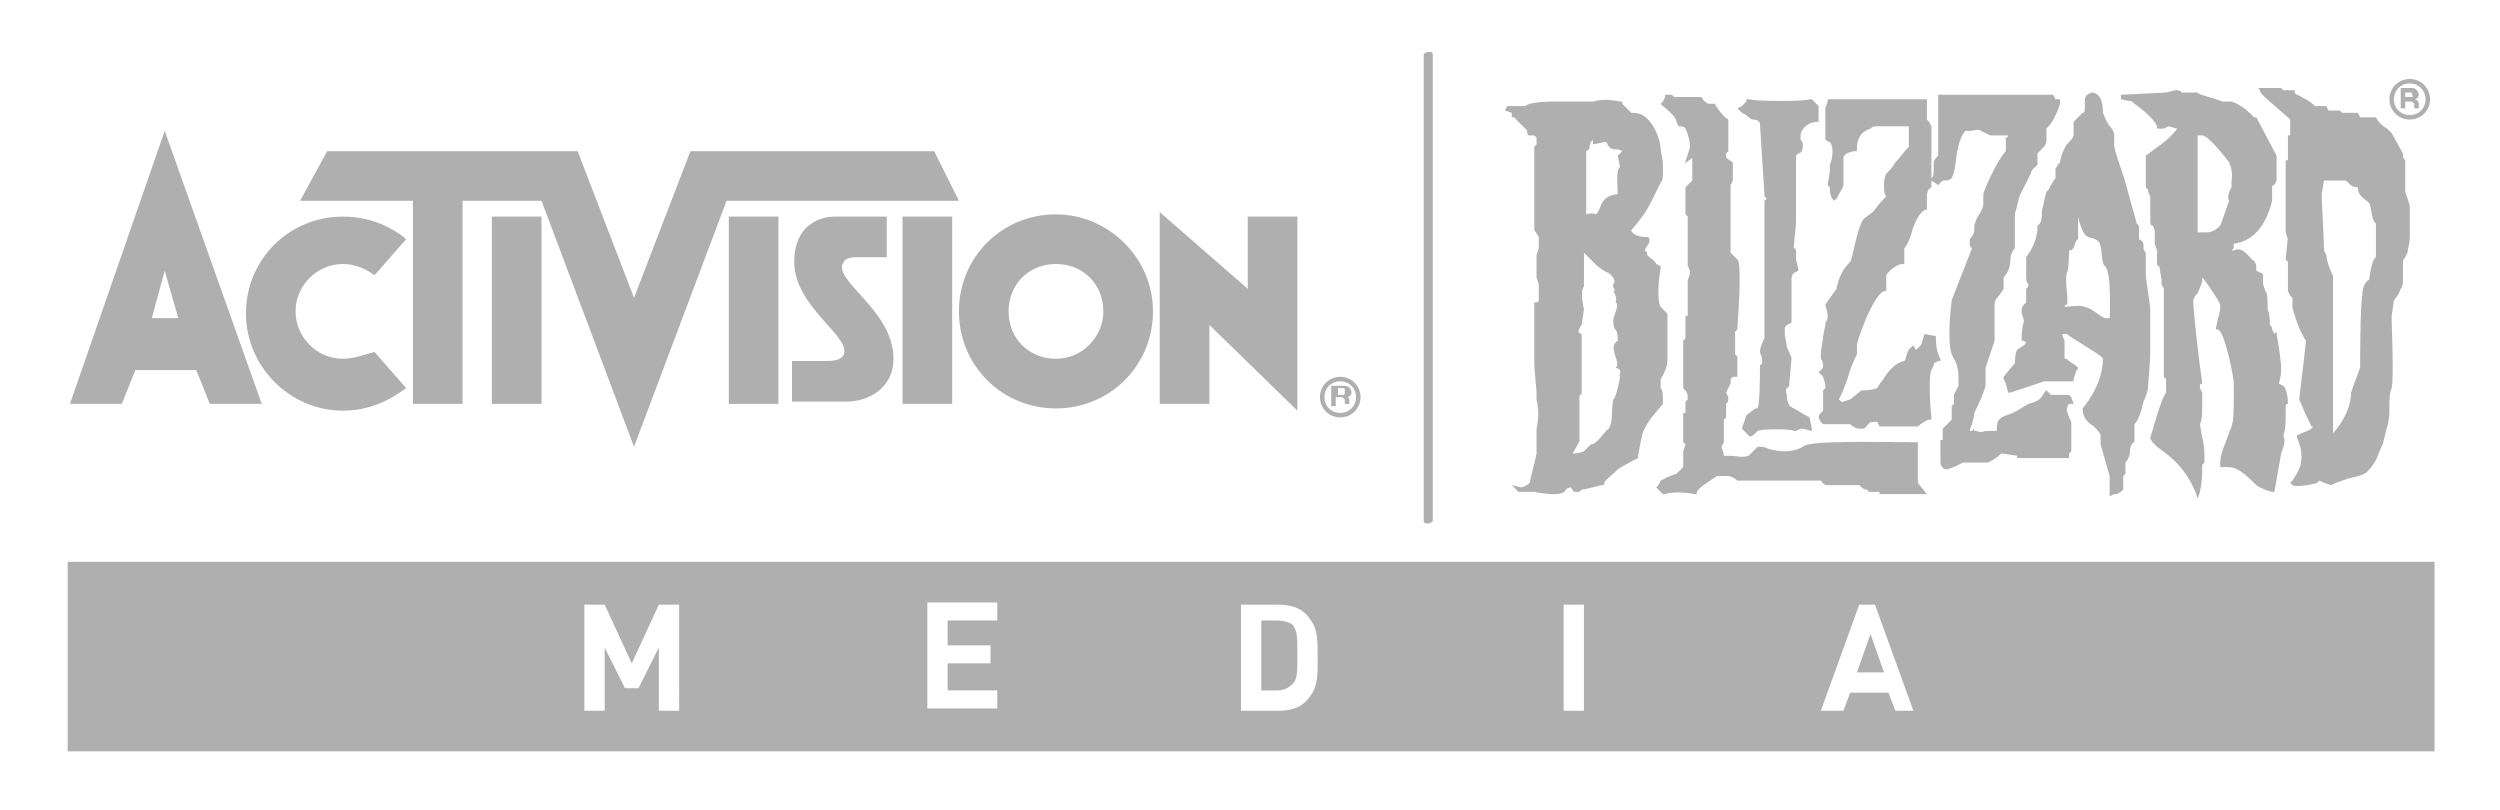 <?xml version="1.0" encoding="utf-8"?>
<!-- Generator: Adobe Illustrator 27.2.0, SVG Export Plug-In . SVG Version: 6.00 Build 0)  -->
<svg version="1.1" id="Layer_1" xmlns="http://www.w3.org/2000/svg" xmlns:xlink="http://www.w3.org/1999/xlink" x="0px" y="0px"
	 viewBox="0 0 110.8 35.9" style="enable-background:new 0 0 110.8 35.9;" xml:space="preserve">
<style type="text/css">
	.st0{opacity:0.5;}
	.st1{fill:#606060;}
</style>
<g id="GRID" class="st0">
</g>
<g id="BG_option_3" class="st0">
</g>
<g id="Layer_4" class="st0">
</g>
<g class="st0">
	<polyline class="st1" points="82.3,29.8 83.5,29.8 82.9,28.1 	"/>
	<path class="st1" d="M56.6,27.5h-0.7v3.1h0.7c0.3,0,0.5-0.1,0.7-0.3c0.2-0.2,0.2-0.5,0.2-1.3s0-1-0.2-1.3
		C57.2,27.6,56.9,27.5,56.6,27.5"/>
	<path class="st1" d="M3,33.3h104.9v-8.4H3V33.3z M30.1,31.5h-0.9v-2.8l-0.9,1.8h-0.6l-0.9-1.8v2.8h-0.9v-4.7h0.9l1.2,2.6l1.2-2.6
		h0.9V31.5z M44.2,27.5H42v1.1h1.9v0.8H42v1.2h2.2v0.8h-3.1v-4.7h3.1V27.5z M58.1,30.8c-0.3,0.5-0.8,0.7-1.4,0.7H55v-4.7h1.7
		c0.6,0,1.1,0.2,1.4,0.7c0.3,0.4,0.3,0.9,0.3,1.7C58.4,29.9,58.4,30.4,58.1,30.8 M70.2,31.5h-0.9v-4.7h0.9V31.5z M84,31.5l-0.3-0.8
		h-1.7l-0.3,0.8h-1l1.7-4.7h0.7l1.7,4.7H84z"/>
	<path class="st1" d="M59.4,16.7c-0.5,0-0.9,0.4-0.9,0.9c0,0.5,0.4,0.9,0.9,0.9c0.5,0,0.9-0.4,0.9-0.9
		C60.3,17.1,59.9,16.7,59.4,16.7 M59.4,18.3c-0.4,0-0.7-0.3-0.7-0.7c0-0.4,0.3-0.7,0.7-0.7c0.4,0,0.7,0.3,0.7,0.7
		C60.1,18,59.8,18.3,59.4,18.3 M21.8,17.9H24V9.6h-2.2V17.9z M55.3,12.8l-3.9-3.4v8.5l2.2,0v-3.5l3.9,3.8V9.6h-2.2L55.3,12.8
		L55.3,12.8z M15.2,15.9c-1.2,0-2.1-1-2.1-2.1c0-1.2,1-2.1,2.1-2.1c0.5,0,1,0.2,1.4,0.5l1.4-1.6c-0.7-0.6-1.7-1-2.8-1
		c-2.4,0-4.3,1.9-4.3,4.3c0,2.3,1.9,4.3,4.3,4.3c1.1,0,2-0.4,2.8-1l-1.4-1.6C16.2,15.7,15.7,15.9,15.2,15.9 M41.4,6.7H30.6l-2.5,6.5
		l-2.5-6.5H14.5l-1.2,2.2h5l0,9h2.2l0-9H24l4.1,10.9l4.1-10.9h10.3L41.4,6.7z M37.4,11.6c0.1-0.2,0.5-0.2,0.5-0.2h1.4V9.6H37
		c-0.7,0-1.8,0.4-1.8,2c0,2,2.5,3.3,2.2,4.1C37.3,16,36.8,16,36.6,16h-1.5v1.8h2.4c1,0,2.1-0.6,2.1-1.9
		C39.6,13.7,36.8,12.4,37.4,11.6 M32.3,17.9h2.2V9.6h-2.2V17.9z M40,17.9h2.2V9.6H40V17.9z M59.7,17.6L59.7,17.6
		c0.1,0,0.2-0.1,0.2-0.2c0-0.1-0.1-0.3-0.3-0.3H59V18h0.2v-0.4h0.2c0.1,0,0.1,0,0.2,0.1c0,0.1,0,0.2,0,0.2h0.2c0-0.1,0-0.2,0-0.2
		C59.8,17.7,59.8,17.6,59.7,17.6 M59.5,17.5h-0.2v-0.3h0.2c0.1,0,0.1,0,0.1,0.1C59.6,17.5,59.6,17.5,59.5,17.5 M3.1,17.9h2.3L6,16.4
		h2.7l0.6,1.5h2.3L7.3,5.8L3.1,17.9z M6.7,14.2L7.3,12l0.6,2.1H6.7z M46.8,9.5c-2.4,0-4.3,1.9-4.3,4.3c0,2.4,1.9,4.3,4.3,4.3
		c2.4,0,4.3-1.9,4.3-4.3C51.1,11.4,49.1,9.5,46.8,9.5 M46.8,15.9c-1.2,0-2.1-0.9-2.1-2.1c0-1.2,0.9-2.1,2.1-2.1
		c1.2,0,2.1,0.9,2.1,2.1C48.9,14.9,48,15.9,46.8,15.9 M63.3,2.3c-0.1,0-0.2,0.1-0.2,0.1v20.7c0,0.1,0.1,0.1,0.2,0.1
		c0.1,0,0.2-0.1,0.2-0.1V2.4C63.5,2.3,63.4,2.3,63.3,2.3 M85.8,14.9L85.8,14.9l-0.5-0.1l0,0l-0.1,0.3c0,0.1-0.1,0.3-0.3,0.4
		l-0.1-0.2l-0.1,0.1c-0.2,0.1-0.2,0.5-0.3,0.6c-0.5,0.1-0.8,0.6-1,0.9c-0.1,0.1-0.2,0.3-0.2,0.3c-0.3,0.1-0.5,0.1-0.6,0.1l-0.1,0
		L82,17.7l-0.3,0.1l-0.1,0l0,0l-0.1-0.1c0.1-0.2,0.3-0.6,0.5-1.3c0.1-0.3,0.3-0.7,0.3-0.7l0,0l0,0v-0.4c0-0.2,0.7-2.2,1.2-2.4l0.1,0
		l0-0.1c0-0.1,0-0.2,0-0.4c0-0.1,0-0.2,0-0.2c0.1-0.2,0.5-0.5,0.7-0.5l0.1,0v-0.7c0.1-0.1,0.2-0.3,0.3-0.6c0.1-0.4,0.3-0.9,0.6-1.1
		l0.1,0l0-0.1c0,0,0-0.2,0-0.4c0-0.2,0-0.4,0.2-0.5l0,0V5.6l-0.1-0.2l-0.1-0.1V4.4l-4.4,0l0,0.1c0,0.1-0.1,0.2-0.1,0.3l0,0v1.4
		l0.2,0.1c0.2,0.2,0.1,0.8,0,1l0,0l0,0.1l0,0.1l0,0.1L81,8.2l0,0c0.1,0.1,0.1,0.1,0.1,0.2c0,0.1,0,0.2,0.1,0.4l0.1,0.1l0.1-0.1
		c0.2-0.4,0.3-0.5,0.3-0.6V7c0-0.2,0.4-0.3,0.5-0.3h0.1V6.6c0-0.6,0.3-0.8,0.6-0.9c0,0,0.1-0.1,0.2-0.1c0,0,1.4,0,1.5,0v0.9
		c-0.2,0.2-0.4,0.5-0.6,0.7c-0.1,0.2-0.3,0.4-0.4,0.5c-0.1,0.2-0.1,0.4-0.1,0.5c0,0.2,0,0.4,0.1,0.5c-0.4,0.4-0.5,0.6-0.6,0.7
		l-0.4,0.3c-0.3,0.4-0.5,1.8-0.6,1.9c-0.5,0.5-0.5,0.9-0.6,1.1l0,0.1c0,0-0.3,0.4-0.5,0.7L81,13.9c0,0.2,0,0.3-0.1,0.4l0,0l0,0.1
		l-0.1,0.5c0,0.2-0.1,0.5-0.1,0.8c0,0.1,0,0.2,0,0.2c0,0,0.1,0.1,0.1,0.3c0,0.1,0,0.1-0.1,0.2l-0.1,0.1l0.1,0.1
		c0.1,0,0.2,0.4,0.2,0.5l0,0.1l-0.1,0.1l0,0l0,0v0.9c-0.1,0.1-0.2,0.2-0.2,0.3l0.1,0.2l0.1,0.1l0.1,0h1.1c0.2,0.2,0.4,0.2,0.5,0.2
		c0.2,0,0.2-0.1,0.3-0.2c0.1-0.1,0.1-0.1,0.3-0.1l0.1,0l0,0l0.1,0.2l0.1,0h1.6l0,0c0.1-0.1,0.4-0.3,0.5-0.3l0.1,0l0-0.1
		c-0.1-0.9-0.1-2,0-2.1l0.1-0.2c0-0.1,0-0.1,0.2-0.2l0.1,0l0-0.1C85.8,15.6,85.8,15.1,85.8,14.9 M91.9,17.9c0-0.1-0.1-0.2-0.1-0.3
		l-0.1-0.1l-0.1,0h-0.7l-0.2-0.2l-0.1,0.1c-0.2,0.4-0.4,0.4-0.7,0.5l-0.5,0.3l-0.2,0.1c-0.2,0.1-0.4,0.1-0.6,0.3
		c-0.1,0.1-0.1,0.3-0.1,0.4c0,0.1,0,0.1-0.1,0.1l-0.3,0c-0.2,0-0.3,0.1-0.5,0l-0.1,0L87.5,19l-0.1,0.1l-0.1,0c0-0.1,0.1-0.3,0.1-0.3
		c0-0.1,0.1-0.3,0.1-0.5l0,0c0.1-0.2,0.4-0.8,0.5-1.2l0-0.8l0.4-1.2l0-1.6c0-0.2,0.1-0.3,0.2-0.4l0.2-0.3l0-0.5
		c0.2-0.2,0.3-0.5,0.3-0.8c0-0.2,0.1-0.4,0.2-0.5l0,0l0-1.4l0-0.1c0-0.1,0.1-0.3,0.1-0.4l0.1-0.4L90,7.7c0-0.1,0.1-0.2,0.1-0.2
		l0.2-0.2c0-0.1,0-0.2,0-0.2c0-0.1,0-0.2,0-0.3l0.1-0.1c0.2-0.2,0.3-0.3,0.3-0.5c0-0.1,0-0.2,0-0.2c0-0.1,0-0.2,0-0.3
		c0.3-0.3,0.4-0.6,0.5-0.8l0.1-0.3l0,0V4.4l-0.2,0l0,0l-0.1-0.2l-0.1,0l-3.7,0l-1.2,0h-0.1l0,0.1v2.6c-0.1,0.1-0.2,0.2-0.2,0.3
		l0,0.2c0,0.1,0,0.1,0,0.2c0,0.1,0,0.2-0.1,0.3l0,0.1l0.3,0.2l0.1-0.1c0.1-0.1,0.1-0.1,0.2-0.1c0.3,0,0.4-0.1,0.5-1
		c0.1-0.9,0.4-1.2,0.4-1.2l0.2,0c0.2,0,0.4-0.1,0.5,0L88.2,6l0.1,0H89l0,0l0,0l0,0c0,0,0,0.1-0.1,0.1l0,0l0,0.1v0.5
		c-0.4,0.4-1,1.8-1,1.9v0.4c0,0.3-0.2,0.5-0.3,0.7l-0.1,0.3l0,0.1l0,0.1c0,0.2-0.2,0.4-0.2,0.4l0,0l0,0.1l0,0.2l0.1,0.1l0,0
		l-0.9,2.3c0,0.1-0.1,0.7-0.1,1.4c0,0.4,0,0.7,0.1,1l0.1,0.2l0.1,0.2c0,0,0.1,0.3,0.1,0.6c0,0.1,0,0.3,0,0.4l-0.1,0.2l-0.1,0.2
		c0,0.1,0,0.2,0,0.3c0,0.1,0,0.1,0,0.1l-0.1,0.1l0,0.1c0,0.1,0,0.2,0,0.3c0,0.1,0,0.1,0,0.2l-0.2,0.2L86.1,19l0,0.1
		c0,0.1,0,0.2,0,0.3c0,0.1,0,0.1,0,0.1L86,19.5l0,0.1v0.5l0,0.1c0,0,0,0.1,0,0.2c0,0.1,0,0.3,0.2,0.4l0,0h0c0.2,0,0.4-0.1,0.6-0.2
		l0.2-0.1l1.1,0c0.2-0.1,0.4-0.2,0.6-0.4c0.1,0,0.7,0.1,0.7,0.1l0,0l0,0.1l0,0l0.1,0h2.2l0-0.2l0.1-0.1l0,0l0,0v-1.3l-0.1-0.2
		l-0.1-0.3c0-0.2,0.1-0.3,0.1-0.3L91.9,17.9z M77.1,4.9C77.2,5,77.2,5,77.4,5.1c0.1,0.1,0.2,0.2,0.3,0.2c0.2,0,0.3,0.1,0.3,0.2
		l0.2,3.1l0,0.1l0.1,0.1l-0.1,0.1l0,0l0,6.1c-0.1,0.2-0.2,0.4-0.2,0.6l0.1,0.3l0,0.1l0,0.1L78,16.2l0,0c0,0,0,0,0,0.1
		c0,0.4,0,1.5-0.1,1.8l-0.1,0l-0.4,0.3L77.2,19l0.1,0.1l0.1,0.1l0.1,0.1c0.1,0.1,0.2,0,0.4-0.2c0.2-0.1,1.5-0.1,1.6,0l0,0l0.1,0
		l0.2-0.1l0.1,0l0.4,0.1l0-0.1l-0.1-0.5l-0.7-0.4c-0.2-0.1-0.2-0.1-0.3-0.4l0-0.1c0-0.2-0.1-0.3,0-0.4l0.1-0.1l0-0.1l0.1-1.1l0,0
		c0-0.1-0.2-0.5-0.2-0.5l-0.1-0.6c0-0.1,0-0.2,0-0.2c0-0.1,0-0.1,0.1-0.2l0.2-0.1l0,0v-0.6l0-0.1l0-0.2l0-0.2l0-0.5v0
		c0-0.1,0-0.1,0-0.1c0-0.1,0-0.1,0-0.2c0-0.1,0-0.2,0.1-0.3l0.2-0.1l0-0.1l-0.1-0.4l0-0.1l0-0.2c0-0.1,0-0.2-0.1-0.2
		c0-0.3,0.1-0.8,0.1-1.3c0-0.6,0-1.3,0-1.9l0-0.9l0.1-0.1c0.1,0,0.2-0.1,0.2-0.3c0-0.2,0-0.2-0.1-0.3l0-0.2c0-0.3,0.4-0.6,0.7-0.6
		l0.1,0V4.7l-0.1-0.1l-0.2-0.2l-0.1,0c-0.2,0.1-2.3,0.1-2.7,0l-0.1,0l0,0.1l-0.2,0.2L77,4.8L77.1,4.9z M95.1,12.1L95.1,12.1l0-0.9v0
		l0,0C95,11.1,95,11,95,11l0,0l0-0.1c0-0.1,0-0.2-0.2-0.3V10l-0.1-0.1l-0.5-1.8c-0.1-0.4-0.5-1.4-0.5-1.7V5.9l-0.1-0.2
		c-0.1-0.1-0.2-0.2-0.4-0.7l0-0.1c0-0.3-0.1-0.8-0.5-0.8l-0.2,0.1c-0.1,0.1-0.1,0.2-0.1,0.4l0,0.1c0,0.2,0,0.3-0.1,0.3L92,5.3
		l-0.1,0.1l0,0V6c0,0.1-0.2,0.3-0.2,0.3l-0.1,0.1c-0.2,0.3-0.3,0.7-0.3,0.8l0,0l-0.1,0.1c0,0.1-0.1,0.1-0.1,0.2c0,0.1,0,0.1,0,0.2
		l0,0.2C91,8,90.9,8.2,90.8,8.4l-0.1,0.1c-0.1,0.3-0.1,0.5-0.2,0.8c0,0.3,0,0.6-0.2,0.7l0,0v0.1c0,0.4-0.2,0.8-0.2,0.8l-0.1,0.2
		l-0.2,0.3l0,0.4l0,0.4c0,0.2,0,0.3,0.1,0.4l0,0l0,0c0,0.1,0,0.1-0.1,0.2l0,0v0.6l0,0l-0.1,0.1c-0.1,0.1-0.1,0.2-0.1,0.3
		c0,0.2,0.1,0.3,0.1,0.4c0,0.1-0.1,0.3-0.1,0.8l0,0.1l0.1,0l0.1,0.1c0,0-0.1,0.1-0.1,0.1l-0.3,0.2c-0.1,0.2-0.1,0.5-0.1,0.6
		c-0.1,0.1-0.5,0.6-0.5,0.6l0,0.1l0.1,0.2l0.1,0.4l0.1,0l1.5-0.5c0.2,0,0.8,0,1.2,0l0.1,0l0-0.1l0.1-0.3c0-0.1,0.1-0.1,0.1-0.2l0,0
		l0,0l-0.1-0.1L91.7,16c-0.1-0.1-0.1-0.1-0.2-0.1v-0.8c0,0-0.1-0.2-0.1-0.3h0.2c0.1,0.1,0.3,0.2,0.6,0.4c0.3,0.2,1,0.6,1,0.7
		c0,1.2-0.9,2.2-0.9,2.2l0,0v0c0,0.4,0.2,0.6,0.5,0.8c0.1,0.1,0.3,0.3,0.3,0.4v0.4l0.4,1.4l0,0.9l0.2-0.1l0.1,0l0.2-0.1l0.1-0.1l0,0
		v-0.6l0.1-0.1l0,0v-0.5c0.1-0.1,0.2-0.3,0.2-0.5c0-0.2,0.1-0.4,0.2-0.4l0,0v-0.8c0.2-0.2,0.3-0.6,0.4-1c0.1-0.2,0.2-0.5,0.2-0.6
		l0,0l0,0c0-0.2,0.1-1,0.1-1.8c0-0.8,0-1.5,0-1.7C95.3,13.5,95.1,12.4,95.1,12.1 M93.5,14.1c-0.1,0-0.1,0-0.2,0
		c-0.3-0.1-0.5-0.4-0.9-0.5c-0.3-0.1-0.7,0-0.9,0c0,0,0-0.1,0.1-0.1c0.1-0.2-0.1-1,0-1.4c0.1-0.1,0.1-1,0.1-1c0.3,0,0.2-0.4,0.4-0.5
		l0-1c0,0,0.1,0.5,0.3,0.8c0.2,0.2,0.4,0.1,0.6,0.3c0.2,0.2,0.1,1,0.3,1.1C93.6,12.1,93.5,14.1,93.5,14.1 M101.2,17.1L101.2,17.1
		L101,17c0,0,0.1-0.4,0.1-0.5l0,0l0,0l0-0.3c-0.1-1-0.2-1.3-0.2-1.4l0-0.1l-0.1,0.1c0,0-0.1-0.2-0.1-0.2c0-0.1,0-0.1-0.1-0.2
		c0-0.1,0-0.5-0.1-0.7c0-0.5,0-0.7-0.1-0.8l-0.1-0.3l0-0.2l0-0.2l0,0c0-0.1-0.1-0.1-0.3-0.2l0,0l0-0.1c0-0.1,0-0.3-0.2-0.4
		c-0.4-0.5-0.6-0.5-0.8-0.4c0,0-0.1,0-0.1,0c0,0,0.1-0.1,0.1-0.1c0,0,0-0.2,0-0.2c0.8-0.1,1.4-0.7,1.7-1.9l0-0.6
		c0-0.1,0.1-0.1,0.1-0.1l0.1-0.2l0-0.1c0-0.1,0-0.3,0-0.6c0-0.2,0-0.3,0-0.4L100,5.2l-0.1,0L99.7,5c-0.2-0.2-0.5-0.4-0.8-0.5l-0.3,0
		l-0.1,0c-0.5-0.2-1.1-0.3-1.1-0.4l0,0l0,0h-0.7l0,0C96.6,4,96.6,4,96.4,4l-0.4,0.1L94,4.2l0,0.2l0.5,0.1l0.1,0.1
		c0.3,0.2,0.9,0.7,1,1l0,0.1l0,0l0.3,0l0.2-0.1l0,0c0.1,0,0.3,0.1,0.4,0.1c-0.3,0.4-0.7,0.7-1,0.9l-0.4,0.3l0,0c0,0.2,0,0.4,0,0.7
		c0,0.2,0,0.5,0,0.7l0,0l0.1,0.1l0,0l0,0c0,0.1,0,0.1,0.1,0.3c0,0.1,0,0.7,0,0.7l0,0l0,0.3c0,0.2,0,0.3,0.1,0.3
		c0.1,0.1,0.1,0.3,0.1,0.4l0,0.1l0,0l0,0.1l0,0.2l0.1,0.3l0-0.1v0.5l0,0.1l0,0.1c0,0,0,0.1,0.1,0.1l0.1,0.6l0,0.1l0,0.1l0.1,0.2
		l0-0.1c0,0.8,0,2,0,2.9c0,0.6,0,1,0,1.1l0,0l0.1,0.1c0,0.2,0,0.3,0,0.4c0,0.1,0,0.2,0,0.2c-0.2,0.2-0.6,1.7-0.7,2v0
		c0,0.1,0.1,0.2,0.3,0.4c0.4,0.3,1.2,0.8,1.7,2l0.1,0.3l0.1-0.3c0.1-0.5,0.1-0.8,0.1-0.9c0-0.1,0-0.2,0-0.3l0,0l0.1-0.1
		c0-0.1,0-0.1,0-0.2c0-0.2,0-0.6-0.1-0.9l-0.1-0.6c0.1-0.2,0.1-0.5,0.1-0.8c0-0.2,0-0.4,0-0.6l-0.1-0.2l0-0.1l0,0
		c0-0.1,0.1-0.1,0.1-0.1l0,0l0,0v0c0-0.1-0.1-0.7-0.2-1.6c-0.1-0.8-0.2-1.9-0.2-2.1l0,0l0.1-0.2l0.1-0.1c0.1-0.3,0.2-0.4,0.2-0.6
		l0-0.1c0.2,0.2,0.5,0.7,0.7,1l0.1,0.2l0,0c0,0.1,0,0.4-0.1,0.6l-0.1,0.5l0.1,0c0.3,0.1,0.7,2.1,0.7,2.4v0c0,0.1,0,0.2,0,0.5
		c0,0.5,0,1.2-0.1,1.4l-0.3,0.8c-0.2,0.5-0.2,0.7-0.2,0.8l0,0.1l0,0.1l0.2,0c0.4,0,0.6,0,1.4,0.8c0.1,0.1,0.6,0.3,0.7,0.3l0.1,0
		l0.3-1.7l0.1-0.3c0.1-0.3,0-0.5,0-0.5l0,0c0.1-0.3,0.1-0.6,0.1-0.8c0-0.2,0-0.3,0-0.4l0-0.1c0,0,0-0.1,0.1-0.1l0,0l0,0
		C101.4,17.5,101.3,17.2,101.2,17.1L101.2,17.1z M98.8,8.5c0,0-0.1,0.3,0,0.4c-0.1,0.2-0.3,0.9-0.4,1.1c-0.1,0.1-0.3,0.3-0.6,0.3
		c-0.2,0-0.4,0-0.4,0V6c0.1,0,0.1,0,0.2,0c0.3,0,1.2,1.2,1.2,1.2C99,7.7,98.9,8,98.9,8v0.3L98.8,8.5 M106.8,3.5
		c-0.5,0-0.9,0.4-0.9,0.9c0,0.5,0.4,0.9,0.9,0.9c0.5,0,0.9-0.4,0.9-0.9C107.7,3.9,107.3,3.5,106.8,3.5 M106.8,5.1
		c-0.4,0-0.7-0.3-0.7-0.7c0-0.4,0.3-0.7,0.7-0.7c0.4,0,0.7,0.3,0.7,0.7C107.5,4.8,107.2,5.1,106.8,5.1 M85,19.6L85,19.6
		c-1.5,0-4.9-0.1-5.1,0.2c-0.5,0.3-1.1,0.2-1.5,0.1c-0.2-0.1-0.3-0.1-0.5-0.1l-0.1,0.1c0,0-0.2,0.2-0.3,0.3c-0.3,0.1-0.6,0-0.8,0
		c0,0-0.2,0-0.3,0c0-0.2-0.1-0.3-0.1-0.4l0,0l0,0l0.1-0.2l0,0l0-0.1v-0.9l0.1-0.1l0,0v-0.6l0,0c0.1-0.1,0.1-0.1,0.1-0.3l-0.1-0.2
		L76.7,17l0-0.1c0-0.2,0.1-0.2,0.2-0.2l0.1,0l0-0.1c0,0,0-0.3,0-0.5c0-0.1,0-0.2,0-0.3l0,0l-0.1-0.1c0,0,0-0.9,0-1l0.1-0.1l0,0
		c0-0.2,0.1-1.3,0.1-2.1c0-0.5,0-0.9-0.1-1l-0.2-0.2l-0.1-0.1v-3L76.8,8l0,0V7.2l0,0C76.5,7,76.5,7,76.5,6.9c0-0.1,0-0.1,0.1-0.2
		l0,0V5.3l0,0c-0.2-0.1-0.5-0.5-0.6-0.7l-0.2,0c-0.1,0-0.2,0-0.4-0.3l0,0h-1.2l-0.1-0.1l-0.1,0h-0.2l0,0.1l-0.1,0.2l-0.1,0.1
		l0.1,0.1c0.5,0.4,0.6,0.6,0.6,0.7l0.1,0.2l0,0c0.3,0,0.3,0.1,0.3,0.1c0,0,0.2,0.4,0.2,0.8v0c0,0.1-0.2,0.6-0.2,0.7l-0.1,0.1L75,7
		c0,0,0,0.1,0,0.2c0,0.2,0,0.6,0,0.8l-0.1,0.1l-0.2,0.2l0,0v1.2l0.1,0.1v2.2l0,0c0,0,0.1,0.1,0.1,0.3v0c0,0.1-0.1,0.3-0.1,0.3l0,0
		V14l-0.1,0l0,0l0,0c0,0,0,0.2,0,0.5c0,0.1,0,0.3,0,0.5l0,0l-0.1,0.1l0,0.1l0,2l0,0c0.1,0.1,0.2,0.2,0.2,0.4l0,0.1l-0.1,0.1l0,0l0,0
		v0.5l-0.1,0l0,0l0,0.1v1.2l0,0c0.1,0.1,0.1,0.1,0.1,0.1L74.6,20l0,0l0,0.1v0.6c0,0-0.3,0.3-0.3,0.3L74,21.1l-0.4,0.2l0,0l0,0
		l-0.1,0.2l-0.1,0.1l0.1,0.1l0.2,0.2l0.1,0c0.2-0.1,0.9-0.1,1.3,0l0.1,0l0-0.1c0.1-0.2,0.6-0.5,0.9-0.7l0.5,0c0.1,0,0.3,0.1,0.4,0.2
		l0,0h0.1c1.1,0,3.3,0,3.6,0l0,0c0.1,0.1,0.1,0.2,0.3,0.2h1.4c0.1,0.1,0.2,0.2,0.3,0.2c0,0,0.1,0,0.1,0.1l0,0h0.5l0,0l0,0.1l0,0
		l0.1,0h2L85,21.4L85,19.6z M106.8,9.1L106.8,9.1l-0.1-0.3l-0.1-0.3l0,0.1l0-1.5l0,0c-0.1-0.1-0.1-0.1-0.1-0.3L106,5.9l-0.2-0.2
		c-0.2-0.1-0.4-0.3-0.5-0.5l0,0h-0.7L104.5,5l-0.1,0h-0.6l-0.1-0.1l-0.1,0h-0.4l0,0l-0.1-0.2l-0.1,0h-0.4c-0.2-0.2-0.4-0.3-0.6-0.4
		c-0.1-0.1-0.3-0.1-0.3-0.2l0-0.1h-0.5l-0.1-0.1l-0.1,0h-0.9l0.1,0.2c0,0.1,1,0.9,1.3,1.2V6l-0.1,0l0,0l0,0v1.1l-0.1,0l0,0l0,0.1
		v2.9l0,0l0,0.2l0.1,0.3l0-0.1l-0.1,1l0.1,0.1c0,0.1,0,0.2,0,0.4c0,0.3,0,0.7,0,0.9l0.1,0.2l0.1,0.1v0.4c0,0.1,0.3,1.1,0.6,1.5
		c0,0.1-0.3,2.6-0.3,2.6l0.3,0.7l0.2,0.4c0,0.1,0.1,0.1,0.1,0.1l0,0c0,0.1-0.2,0.2-0.5,0.3l-0.2,0.1l0,0.1c0,0,0.2,0.4,0.2,0.8
		l0,0.1c0,0.4-0.2,0.7-0.4,1l-0.1,0.1l0.1,0.1c0.1,0.1,0.8,0,1.1-0.1l0.1-0.1l0.2,0.1l0.3,0.1c0.2-0.1,0.5-0.2,0.8-0.3
		c0.5-0.1,0.8-0.2,0.9-0.4l0.1-0.1l0.2-0.3l0.2-0.5l0.1-0.2l0.2-0.8c0.1-0.3,0.1-0.6,0.1-0.9c0-0.3,0-0.6,0.1-0.8
		c0.1-0.5,0-2.8,0-2.9l0,0.1l0-0.2L106,14l0.1-0.7c0,0,0.2-0.2,0.3-0.5c0.1-0.1,0.1-0.3,0.1-0.5c0-0.1,0-0.2,0-0.3l0-0.4
		c0-0.1,0.1-0.2,0.1-0.2l0.1-0.2l0,0c0-0.1,0.1-0.4,0.1-0.7C106.8,10,106.8,9.3,106.8,9.1L106.8,9.1z M105.3,11.4
		c-0.2,0.1-0.3,1-0.3,1s-0.3,0.1-0.3,0.7c-0.1,0.3-0.1,3.2-0.1,3.2c-0.1,0.3-0.2,0.5-0.4,1.1c0,0.9-0.7,1.7-0.8,1.8l0-7
		c-0.1-0.1-0.3-0.7-0.3-0.9c0,0-0.1-0.2-0.1-0.2c0,0.1,0,0.1,0,0.1c0-0.1,0-0.1,0-0.1c0-0.4-0.1-2.3-0.1-2.3l0-0.2l0.1-0.6
		c0.4,0,0.5,0,0.9,0c0.2,0,0.2,0.3,0.6,0.3c0,0.4,0.3,0.5,0.5,0.7c0.1,0.1,0.1,0.8,0.3,0.9V11.4z M73.7,17.9c0-0.1,0-0.2,0-0.2
		c0-0.2,0-0.4-0.1-0.5c0-0.1,0-0.2,0-0.3l0-0.1c0.2-0.3,0.3-0.6,0.3-0.9c0-0.2,0-0.4,0-0.6l0-0.7v-0.6l0-0.1l-0.2-0.2l-0.1-0.1
		c-0.1-0.2-0.1-0.4-0.1-0.7c0-0.5,0.1-1,0.1-1l0-0.1l-0.2-0.1v0c0,0,0-0.1-0.3-0.3l-0.1-0.1L73,11.2l-0.1-0.1l0,0
		c0-0.1,0.2-0.3,0.2-0.4l0-0.1c0-0.1-0.1-0.1-0.2-0.1c-0.4,0-0.6-0.2-0.6-0.3c0.1-0.1,0.6-0.7,0.8-1.1l0.5-1
		c0.1-0.1,0.1-0.3,0.1-0.4c0-0.1,0-0.3,0-0.5l-0.1-0.6c0-0.4-0.3-1.2-0.8-1.5c-0.2-0.1-0.4-0.1-0.5-0.1l-0.1-0.1
		c-0.1-0.1-0.2-0.2-0.3-0.3l0-0.1l-0.1,0c-0.5-0.1-0.8-0.1-1.2,0l-1,0l-0.8,0c0,0-1,0-1.2,0.2h-0.8l-0.1,0.2L67,5l0,0.1
		c0,0.1,0,0.1,0.1,0.1l0.1,0.1l0.5,0.5l0,0c-0.1,0-0.1,0-0.1,0s0.1,0,0.1,0.1c0,0.1,0,0.1,0.1,0.1l0.1,0l0,0L68,6l0.1,0.1l0,0l0,0.1
		l0,0.2L68,6.5l0,0l0,0.1v3.6l0.2,0.3c0,0.2,0,0.4,0,0.5l-0.1,0.3l0,1l0.1,0.3l0,0c0,0.1,0,0.7,0,0.7c0,0,0,0.1-0.1,0.1l-0.1,0
		l0,1.3l0,1.5l0.1,1.2l0,0.3c0.1,0.5,0.1,0.8,0,1.3l0,1.1c-0.1,0.5-0.3,1.2-0.3,1.3c-0.1,0.1-0.3,0.2-0.4,0.2L67,21.5l0.2,0.2
		l0.1,0.1l0.1,0l0.2,0c0.2,0,0.3,0,0.4,0c0.5,0.1,1.3,0.2,1.4-0.1c0.1-0.1,0.2-0.1,0.2-0.1l0.1,0.1c0,0.1,0.1,0.1,0.2,0.1
		c0.1,0,0.1,0,0.2-0.1c0.1,0,0.5-0.1,0.9-0.2l0.1,0l0-0.1c0.1-0.2,0.3-0.3,0.5-0.5l0.1-0.1c0.3-0.2,0.9-0.5,0.9-0.5l0,0l0-0.1
		c0,0,0.1-0.6,0.2-1c0.1-0.3,0.4-0.7,0.4-0.7L73.7,17.9 M71.8,16.7c0,0.1-0.2,1-0.3,1c-0.1,0.5,0,1-0.2,1.3
		c-0.2,0.1-0.5,0.7-0.8,0.7L70.2,20c-0.2,0.1-0.5,0.1-0.5,0.1s0.4-0.7,0.3-0.6c0,0.2,0-0.6,0-0.6c0-2.1,0-0.8,0-1.3
		c0-0.1,0.1-0.1,0.1-0.2v-2.6c-0.1,0-0.2-0.1-0.1-0.2c0-0.1,0.1-0.2,0.1-0.2l0.1-0.7c0,0-0.2-0.8,0-1c0-0.4,0-1.5,0-1.5l0.5,0.5
		c0,0,0.3,0.3,0.6,0.4c0,0,0.4,0.3,0.2,0.5c-0.1,0.1,0.2,0.3,0,0.3c0,0,0.2,0.3,0.1,0.5c0.2,0.1-0.1,0.6-0.1,0.8
		c0,0.6,0.2,0.2,0.2,0.9c-0.5,0.3,0.2,1-0.1,1.2C72,16.4,71.7,16.6,71.8,16.7 M71.7,6.9l0.1,0.5c-0.2,0.1-0.1,1-0.1,1.2
		c-0.9,0.1-0.7,0.8-1,0.9c0,0-0.1-0.1-0.4,0V6.7c0.2-0.1,0.1-0.1,0.2-0.4c0,0,0.1-0.1,0.1-0.1c0,0,0,0.1,0,0.2l0.5-0.1h0.1
		c0.2,0.5,0.4,0.2,0.7,0.4L71.7,6.9z M107,4.4L107,4.4c0.1,0,0.2-0.1,0.2-0.2c0-0.1-0.1-0.3-0.3-0.3h-0.5v0.9h0.2V4.5h0.2
		c0.1,0,0.1,0,0.2,0.1c0,0.1,0,0.2,0,0.2h0.2c0-0.1,0-0.2,0-0.2C107.2,4.5,107.1,4.4,107,4.4 M106.8,4.3h-0.2V4.1h0.2
		c0.1,0,0.1,0,0.1,0.1C107,4.3,106.9,4.3,106.8,4.3"/>
</g>
</svg>
